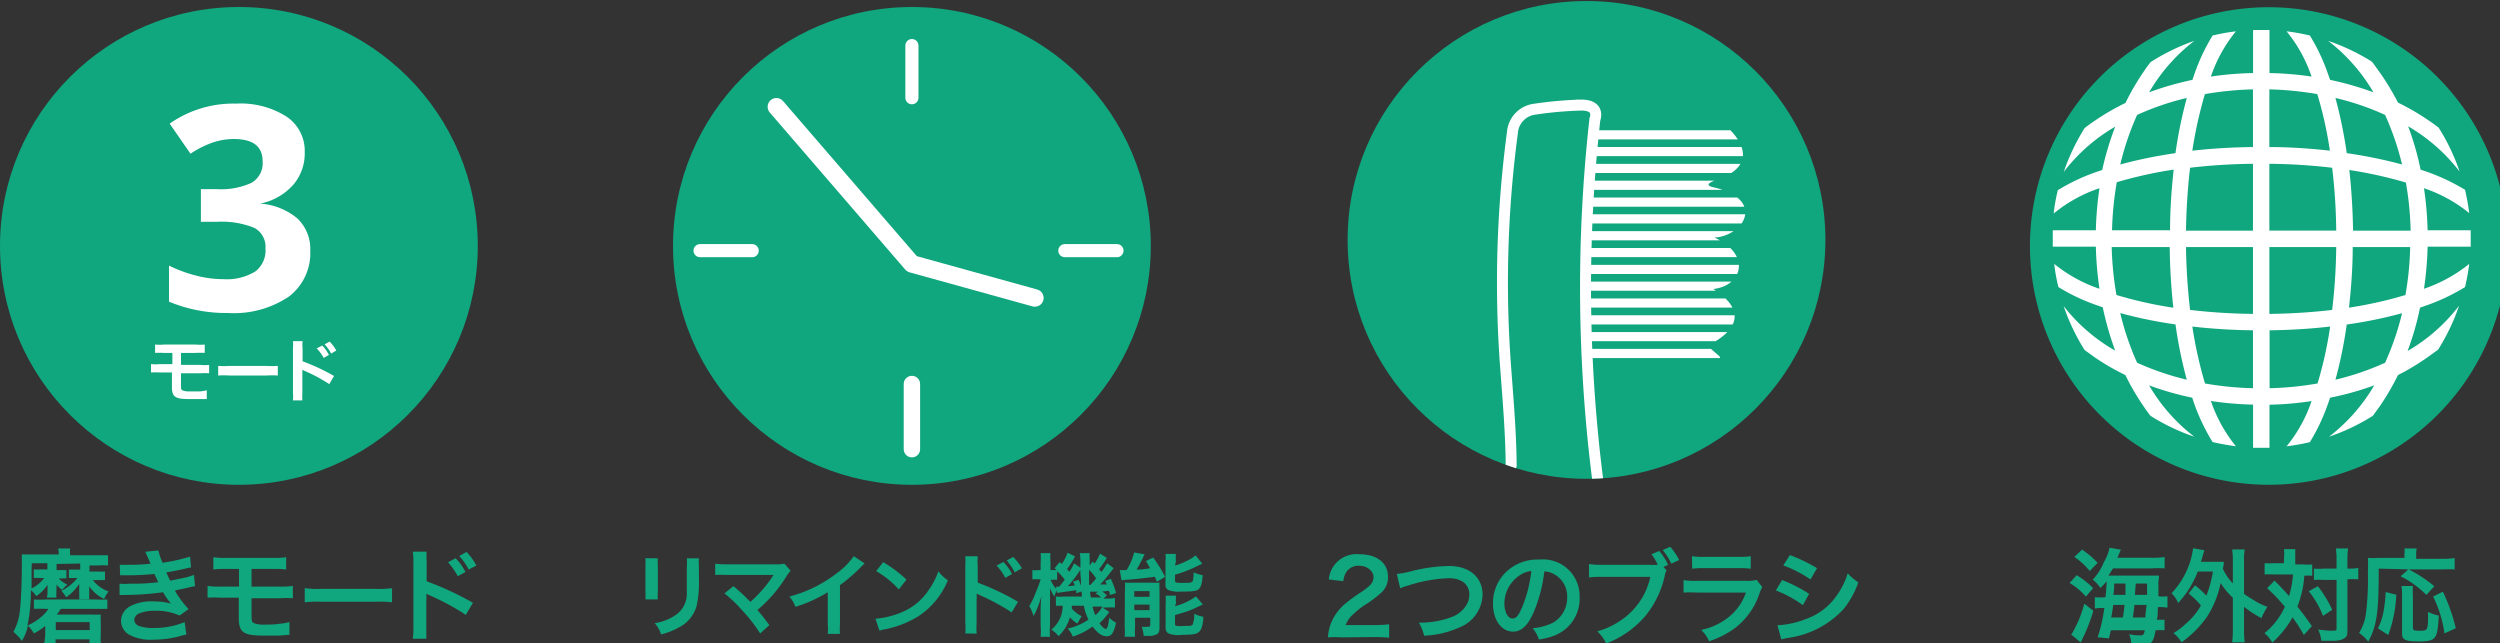 <svg xmlns="http://www.w3.org/2000/svg" xmlns:xlink="http://www.w3.org/1999/xlink" viewBox="0 0 221.02 56.89"><rect x="0" y="0" width="221.02" height="56.89" fill="#333333" stroke="none"/><defs><style>.cls-1,.cls-10,.cls-4,.cls-5,.cls-6,.cls-9{fill:none;}.cls-2{fill:#10a67e;}.cls-3{fill:#fff;}.cls-10,.cls-4,.cls-5,.cls-6,.cls-9{stroke:#fff;stroke-linecap:round;}.cls-4,.cls-5,.cls-6{stroke-linejoin:round;}.cls-4{stroke-width:1.16px;}.cls-5{stroke-width:1.45px;}.cls-6{stroke-width:1.55px;}.cls-7{clip-path:url(#clip-path);}.cls-8{clip-path:url(#clip-path-2);}.cls-10,.cls-9{stroke-miterlimit:10;}.cls-9{stroke-width:0.81px;}.cls-10{stroke-width:0.97px;}</style><clipPath id="clip-path"><circle class="cls-1" cx="140.26" cy="21.21" r="21.12"/></clipPath><clipPath id="clip-path-2"><path class="cls-1" d="M140.43,31.78h11.4c.2,0,.31-.18.17-.29l-1.07-.94s5.08-2.1.54-5c2.51-.26,3.45-3,.1-4.55,2.52-.12,4.58-3.25.1-4.4-1.07-.19-.55-.48,0-.66,4.73-1.58,1.07-4.65,1.07-4.65l-11.89,0Z"/></clipPath></defs><g id="レイヤー_2" data-name="レイヤー 2"><g id="レイアウト"><path class="cls-2" d="M58.16,49.36a4.33,4.33,0,0,0,0,.72v2.21a4.06,4.06,0,0,0,0,.7h-1.1a4.75,4.75,0,0,0,0-.72v-2.2a5.86,5.86,0,0,0,0-.72Zm3.63,0a4,4,0,0,0,0,.74v1.08a9.64,9.64,0,0,1-.21,2.42A3.06,3.06,0,0,1,60,55.48a6.39,6.39,0,0,1-1.56.61,2.59,2.59,0,0,0-.56-1,4.26,4.26,0,0,0,1.73-.64,2.26,2.26,0,0,0,1.11-2c0-.34,0-.69,0-1.33v-1a4.37,4.37,0,0,0,0-.76Z"/><path class="cls-2" d="M64.84,51.82c.42.35.66.57,1,.89l.5.5a11.26,11.26,0,0,0,1-1,9.65,9.65,0,0,0,1-1.31.18.18,0,0,1,.05-.07.06.06,0,0,1,0,0l-.36,0H64.23a9.49,9.49,0,0,0-1,0v-1a5.52,5.52,0,0,0,1,.06h4.44a2.34,2.34,0,0,0,.67-.06l.56.63a2.68,2.68,0,0,0-.36.47,12.22,12.22,0,0,1-2.58,3c.34.39.64.77,1.06,1.34L67.2,56a13.16,13.16,0,0,0-1.55-2,12,12,0,0,0-1.6-1.54Z"/><path class="cls-2" d="M76.44,49.81a3.83,3.83,0,0,0-.29.28,14,14,0,0,1-1.89,1.64v3.42a6.42,6.42,0,0,0,0,.89H73.18a4.59,4.59,0,0,0,0-.87V52.36a12.58,12.58,0,0,1-2.86,1.29,2.89,2.89,0,0,0-.53-.91A11.65,11.65,0,0,0,74,50.66a6.33,6.33,0,0,0,1.48-1.49Z"/><path class="cls-2" d="M77.4,54.7a7.63,7.63,0,0,0,2.37-.59,5.32,5.32,0,0,0,2.37-2,6.69,6.69,0,0,0,.82-1.6,3.51,3.51,0,0,0,.84.79,6.93,6.93,0,0,1-2.53,3.13,8.88,8.88,0,0,1-3,1.2,2.73,2.73,0,0,0-.52.13Zm.68-5a11.24,11.24,0,0,1,2.06,1.54l-.68.87a8.31,8.31,0,0,0-2-1.62Z"/><path class="cls-2" d="M85.34,56a5.39,5.39,0,0,0,0-.9V50a5.46,5.46,0,0,0,0-.82h1.1a4.34,4.34,0,0,0,0,.84v1.49A22.57,22.57,0,0,1,90,53.2l-.56.94a19.38,19.38,0,0,0-2.83-1.53l-.27-.13a3.26,3.26,0,0,1,0,.54v2.11a7,7,0,0,0,0,.89Zm3.37-6.32a4.18,4.18,0,0,1,.76,1.07l-.59.34A5.14,5.14,0,0,0,88.11,50Zm1,.92A5.36,5.36,0,0,0,89,49.55l.57-.31a4.69,4.69,0,0,1,.77,1Z"/><path class="cls-2" d="M97.85,49.32a8.16,8.16,0,0,1-.68,1l.21.25c.17-.23.24-.35.5-.77l.58.43-.56.72a7.17,7.17,0,0,1-.64.72l.58,0a2.12,2.12,0,0,0-.14-.31l.5-.19a6.49,6.49,0,0,1,.47,1.26l-.56.18c0-.17,0-.23-.09-.38l-.58.07a2.47,2.47,0,0,1,.42.33l-.31.29h.18a4,4,0,0,0,.84-.05v.84a6.9,6.9,0,0,0-.84,0h-.27l.61.39a5.83,5.83,0,0,1-.87,1c.23.32.44.5.56.5s.22-.23.3-1a2.06,2.06,0,0,0,.6.44A2.79,2.79,0,0,1,98.34,56a.58.58,0,0,1-.52.25c-.4,0-.77-.26-1.23-.86a5.89,5.89,0,0,1-1.75.89,2.18,2.18,0,0,0-.45-.71,5.29,5.29,0,0,0,1.84-.79,4.64,4.64,0,0,1-.41-1.23H94.75a.9.9,0,0,1,0,.25,2.76,2.76,0,0,0,.89.68,2,2,0,0,0-.22.35l-.17.3a2.55,2.55,0,0,1-.66-.56,3.67,3.67,0,0,1-1,1.67,3,3,0,0,0-.64-.58,2.69,2.69,0,0,0,1-2.11l-.6,0v-.81a3.58,3.58,0,0,0,.65,0h1.65c0-.24,0-.3-.05-.45l-.45.16a1.8,1.8,0,0,1,0-.27l-.56.08-1.15.16,0-.24a2.55,2.55,0,0,0-.23.56,5.14,5.14,0,0,1-.38-.74c0,.22,0,.7,0,1v2.3a6,6,0,0,0,0,1H92a6.34,6.34,0,0,0,0-1V54c0-.36,0-.65.07-1.32a7.45,7.45,0,0,1-.7,1.79,2.88,2.88,0,0,0-.38-.88,6.69,6.69,0,0,0,.6-1.27A10.1,10.1,0,0,0,92,51.22h-.19a4,4,0,0,0-.54,0V50.4a2.24,2.24,0,0,0,.54,0H92v-.66a4.69,4.69,0,0,0,0-.84h.87a5.68,5.68,0,0,0,0,.83v.67H93l.41,0-.18-.16.46-.55.18.17a3.85,3.85,0,0,0,.51-1l.66.33a8.58,8.58,0,0,1-.7,1.12,2.51,2.51,0,0,1,.19.24,3.11,3.11,0,0,0,.42-.75l.57.39v-.38a5.17,5.17,0,0,0-.06-.91h.88a1.94,1.94,0,0,0,0,.53s0,.13,0,.26V50l.25-.35.18.17a3.91,3.91,0,0,0,.48-.87Zm-4.4,1.94a2.57,2.57,0,0,0-.45,0h-.12a2.7,2.7,0,0,0,.49.79l0-.18h.26a8,8,0,0,0,.5-.62,5.33,5.33,0,0,0-.66-.74Zm1.91,0a5.17,5.17,0,0,1,.21.53c0-.67-.06-1-.06-1.4l-.18.26a10.94,10.94,0,0,1-.91,1.17,4.71,4.71,0,0,0,.58-.06c0-.13-.07-.18-.14-.34Zm.92-.84c0,.72,0,.72,0,1.29h.11a4.36,4.36,0,0,0,.51-.58A3.69,3.69,0,0,0,96.28,50.38Zm.8,1.89-.15,0-.34,0h-.21c0,.19,0,.21.07.51h.89a1.46,1.46,0,0,0-.5-.35Zm-.49,1.32a3,3,0,0,0,.25.75,2.11,2.11,0,0,0,.61-.75Z"/><path class="cls-2" d="M99,50.4a2.62,2.62,0,0,0,.38,0h.22a5.49,5.49,0,0,0,.67-1.56l.93.17a1.68,1.68,0,0,0-.15.3c-.1.21-.39.74-.57,1.05.51,0,.7-.05,1.2-.12-.15-.28-.2-.35-.37-.64l.64-.31A11.51,11.51,0,0,1,103,51l-.72.43c-.09-.21-.13-.31-.18-.44-.52.08-1.87.23-2.43.26a3.11,3.11,0,0,0-.52.06Zm.45,1.85a5.78,5.78,0,0,0,0-.74,4.89,4.89,0,0,0,.58,0h1.76a5,5,0,0,0,.72,0,6.82,6.82,0,0,0,0,.75v3.19c0,.34-.06.52-.22.62a1.69,1.69,0,0,1-.84.15h-.34a3.17,3.17,0,0,0-.17-.81,3,3,0,0,0,.53,0c.17,0,.2,0,.22-.14v-.66h-1.34v.79a5.85,5.85,0,0,0,0,.89h-.92a5.65,5.65,0,0,0,0-.88Zm.83.51h1.35v-.5h-1.35Zm0,1.18h1.35v-.49h-1.35ZM103.88,50a4.77,4.77,0,0,0,.89-.34,3.77,3.77,0,0,0,.93-.56l.59.74-.56.26a11,11,0,0,1-1.85.71v.5c0,.19.08.22.58.22.65,0,.83,0,.93-.1s.12-.24.14-.83a3,3,0,0,0,.8.25c-.06.75-.14,1-.32,1.2s-.51.25-1.56.25a2.76,2.76,0,0,1-1.09-.11.48.48,0,0,1-.32-.53v-2a3.4,3.4,0,0,0,0-.69h.92a3.65,3.65,0,0,0,0,.65Zm0,3.59a5.47,5.47,0,0,0,1.85-.86l.61.7c-.24.13-1,.48-1.27.58s-.47.16-1.19.36v.75c0,.14,0,.19.2.22a2.54,2.54,0,0,0,.57,0c.53,0,.73,0,.8-.16a2.44,2.44,0,0,0,.13-.92,3,3,0,0,0,.81.27c-.05.75-.14,1.06-.35,1.29s-.5.3-1.5.3A2.49,2.49,0,0,1,103.3,56a.54.54,0,0,1-.25-.52V53.37a4.14,4.14,0,0,0,0-.71h.92a3.49,3.49,0,0,0,0,.67Z"/><path class="cls-2" d="M118.56,56.35a7.35,7.35,0,0,0-1.16,0,4.3,4.3,0,0,1,.23-1.15,4.44,4.44,0,0,1,1.23-1.77,13.86,13.86,0,0,1,1.49-1.09c.83-.56,1.08-.86,1.08-1.32s-.48-1-1.24-1a1.28,1.28,0,0,0-1.15.53,1.82,1.82,0,0,0-.28.83l-1.28-.15A2.45,2.45,0,0,1,120.16,49c1.58,0,2.55.76,2.55,2a1.82,1.82,0,0,1-.64,1.44,10.22,10.22,0,0,1-1.51,1.11,8.39,8.39,0,0,0-1.08.9,2.26,2.26,0,0,0-.51.81h2.52a10.5,10.5,0,0,0,1.32-.07v1.19a13.32,13.32,0,0,0-1.36-.06Z"/><path class="cls-2" d="M123.49,50.74a7.53,7.53,0,0,0,1.05-.18,14.36,14.36,0,0,1,3.58-.52c1.79,0,2.95,1,2.95,2.53a3.19,3.19,0,0,1-2,2.88,8.35,8.35,0,0,1-3.17.75,4.12,4.12,0,0,0-.46-1.16,7.7,7.7,0,0,0,3-.53,2.5,2.5,0,0,0,1.36-1.33,2.1,2.1,0,0,0,.1-.64,1.31,1.31,0,0,0-.68-1.17,2.39,2.39,0,0,0-1.17-.25,12.91,12.91,0,0,0-3.54.64,4.36,4.36,0,0,0-.72.25Z"/><path class="cls-2" d="M135.58,54.15c-.51,1.16-1.08,1.69-1.82,1.69-1,0-1.77-1-1.77-2.49a3.86,3.86,0,0,1,1-2.62,4,4,0,0,1,3.1-1.26,3.24,3.24,0,0,1,3.56,3.34,3.48,3.48,0,0,1-2.18,3.36,6.18,6.18,0,0,1-1.42.37,2.86,2.86,0,0,0-.55-1,5,5,0,0,0,1.8-.49,2.54,2.54,0,0,0,1.25-2.26,2.22,2.22,0,0,0-1.11-2,1.81,1.81,0,0,0-.91-.27A13,13,0,0,1,135.58,54.15Zm-1.32-3.22A3,3,0,0,0,133,53.36c0,.73.31,1.32.71,1.32s.6-.38.92-1.15a11.65,11.65,0,0,0,.75-3.05A2.27,2.27,0,0,0,134.26,50.93Z"/><path class="cls-2" d="M147.34,50.42a1.25,1.25,0,0,0-.15.41,8.38,8.38,0,0,1-1.85,3.77A8.61,8.61,0,0,1,142,56.89a3.45,3.45,0,0,0-.79-1.07,7,7,0,0,0,2-.92A6.17,6.17,0,0,0,145.9,51h-4.29a7.88,7.88,0,0,0-1.13.05V49.86a5.7,5.7,0,0,0,1.15.07h4.13a4.88,4.88,0,0,0,.8,0A4.78,4.78,0,0,0,146,49l.69-.29a4.93,4.93,0,0,1,.78,1.23l-.41.18Zm.42-.59a6,6,0,0,0-.76-1.2l.66-.29a5.34,5.34,0,0,1,.79,1.17Z"/><path class="cls-2" d="M155.8,51.9a4.24,4.24,0,0,0-.25.57,6.36,6.36,0,0,1-2.09,3,8,8,0,0,1-2.36,1.22,3.23,3.23,0,0,0-.7-1,5.78,5.78,0,0,0,2.5-1.19,4.7,4.7,0,0,0,1.45-2.11H150a8.37,8.37,0,0,0-1.16,0v-1.1a6.91,6.91,0,0,0,1.17.06h4.29a3.67,3.67,0,0,0,1-.08Zm-6.22-2.73a5.52,5.52,0,0,0,1,.06h3.14a5.57,5.57,0,0,0,1.06-.06v1.11a6.28,6.28,0,0,0-1-.05h-3.18a6.21,6.21,0,0,0-1,.05Z"/><path class="cls-2" d="M157.55,51.28a12.76,12.76,0,0,1,2.39,1.22l-.55,1A10.36,10.36,0,0,0,157,52.2Zm-.41,4a8.05,8.05,0,0,0,2.61-.59,5.47,5.47,0,0,0,2.6-2,6.68,6.68,0,0,0,1-2,5.11,5.11,0,0,0,.94.8A7.93,7.93,0,0,1,163,53.83a8.16,8.16,0,0,1-4.89,2.56,5.92,5.92,0,0,0-.63.14Zm1.1-6.21a14.46,14.46,0,0,1,2.4,1.16l-.58,1a10.58,10.58,0,0,0-2.4-1.24Z"/><path class="cls-2" d="M183.59,50.85A7,7,0,0,1,185.05,52l-.64.74a6,6,0,0,0-1.44-1.2ZM185.07,54a16.16,16.16,0,0,1-.77,2.07l-.35.73-.85-.71a.71.71,0,0,0,.17-.24,10.27,10.27,0,0,0,1-2.48Zm-1-5.41a7.83,7.83,0,0,1,1.38,1.17l-.7.72a6.17,6.17,0,0,0-1.36-1.24Zm6,.72a8.37,8.37,0,0,0,1.3-.06v1a10.11,10.11,0,0,0-1.18,0h-3.38c-.15.24-.26.42-.41.64h3.47c.43,0,.7,0,1,0,0,.13,0,.23-.05.51,0,.06,0,.5,0,1.32a4,4,0,0,0,.8,0v1a4.93,4.93,0,0,0-.76-.05h-.09c0,.47,0,.76-.09,1.11a3.75,3.75,0,0,0,.68,0v.94a4.49,4.49,0,0,0-.69,0h-.1c-.19,1.12-.39,1.33-1.34,1.33l-.81-.05a2.24,2.24,0,0,0-.19-.93,4.58,4.58,0,0,0,.91.1c.33,0,.38,0,.48-.45h-3l-.17.72-1-.1a14.28,14.28,0,0,0,.59-2.59h-.14a3.91,3.91,0,0,0-.7.05v-1a4.83,4.83,0,0,0,.84,0h.1a13.71,13.71,0,0,0,.1-1.41,5.51,5.51,0,0,1-.55.59,2.75,2.75,0,0,0-.68-.73A4.93,4.93,0,0,0,186,49.7a4,4,0,0,0,.5-1.28l1,.18c-.2.47-.2.47-.31.71Zm-2.39,5.28c.07-.41.08-.53.15-1.11h-1c-.06.39-.06.48-.18,1.11Zm.23-2c0-.29,0-.29,0-1h-1c0,.45,0,.55-.08,1Zm1.76,2c0-.41.08-.74.1-1.11h-1.08c0,.34-.08.71-.13,1.11Zm.15-2c0-.55,0-.55,0-1h-1l-.08,1Z"/><path class="cls-2" d="M194.06,51.75a8,8,0,0,1,1,.91,9.92,9.92,0,0,0,.58-2.13H194.3a8.7,8.7,0,0,1-1.73,2.78,2.55,2.55,0,0,0-.59-.86,7.23,7.23,0,0,0,1.65-2.8,8,8,0,0,0,.26-1.18l1,.18c-.06.18-.1.29-.16.52l-.15.5h1.29c.35,0,.52,0,.73,0,0,.19,0,.22-.08.61a4.67,4.67,0,0,0,.88,1.3v-2a6.26,6.26,0,0,0-.06-1h1.11a5.28,5.28,0,0,0-.06,1v2.92a7.53,7.53,0,0,0,.85.55,5.76,5.76,0,0,0,1.22.6,5.36,5.36,0,0,0-.53,1,10,10,0,0,1-1.54-1v1.95a8.17,8.17,0,0,0,.06,1.19h-1.11a8.42,8.42,0,0,0,.06-1.19V52.84a6.28,6.28,0,0,1-1.08-1.3,8.6,8.6,0,0,1-1.21,3,9.41,9.41,0,0,1-2.25,2.25,2.75,2.75,0,0,0-.71-.82,5.57,5.57,0,0,0,1.06-.8,6,6,0,0,0,1.37-1.64,6.87,6.87,0,0,0-1.09-1.06Z"/><path class="cls-2" d="M201.92,49.4a4,4,0,0,0,0-.85h1c0,.24,0,.49,0,.85v.5h.64a5.3,5.3,0,0,0,.86,0v1a5.93,5.93,0,0,0-.7,0,9.16,9.16,0,0,1-.61,2.73c.57.72.64.82,1.28,1.72l-.71.79a14.06,14.06,0,0,0-1-1.56,8.74,8.74,0,0,1-1.79,2.23,3.07,3.07,0,0,0-.69-.84A6.28,6.28,0,0,0,202,53.64,15.82,15.82,0,0,0,200.43,52l.66-.67.71.73.57.64a9,9,0,0,0,.35-1.91h-1.67a5.34,5.34,0,0,0-.84,0v-1a7.66,7.66,0,0,0,.89,0h.82Zm3,2.43a10.65,10.65,0,0,1,1.27,2.08l-.82.54a7.87,7.87,0,0,0-1.26-2.18Zm.51-.56a6.68,6.68,0,0,0-.86,0v-1a4.94,4.94,0,0,0,.86,0h1.14v-.71a6.64,6.64,0,0,0-.06-1.07h1.08a7.17,7.17,0,0,0-.06,1.07v.71h.11a4.73,4.73,0,0,0,.85-.06v1l-.21,0a4.74,4.74,0,0,0-.63,0h-.12v4.35c0,.46,0,.62-.16.78s-.49.31-1.09.31c-.37,0-.7,0-1.06,0a3,3,0,0,0-.28-1,9.79,9.79,0,0,0,1.09.11c.49,0,.54,0,.54-.22V51.27Z"/><path class="cls-2" d="M210.3,50.27c0,3.91-.17,5.06-.93,6.46a3.1,3.1,0,0,0-.81-.77,4.37,4.37,0,0,0,.59-1.57,24.66,24.66,0,0,0,.19-3.81,12.6,12.6,0,0,0,0-1.26,6.58,6.58,0,0,0,.94,0h2.29V49a2.07,2.07,0,0,0,0-.51h1.09a1.82,1.82,0,0,0-.05.52v.39h2.34a6.93,6.93,0,0,0,1.06-.06v1a10.54,10.54,0,0,0-1.06,0h-3a11.49,11.49,0,0,1,2.26,1.49l-.7.77a8.5,8.5,0,0,0-2.28-1.65l.69-.61Zm-.07,5.28a5.52,5.52,0,0,0,.49-1.47,11.82,11.82,0,0,0,.19-1.74l.94.24a11.73,11.73,0,0,1-.71,3.56Zm3.09-3.74a5.77,5.77,0,0,0,0,.84v2.83c0,.24.07.28.61.28.72,0,.73,0,.73-1.66a3.8,3.8,0,0,0,.95.32c-.07,1.23-.15,1.68-.35,1.93s-.57.36-1.33.36c-1.26,0-1.57-.14-1.57-.68V52.65a4.42,4.42,0,0,0-.05-.84ZM216.11,56a10.66,10.66,0,0,0-1-3.26l.86-.43a16.08,16.08,0,0,1,1.14,3.23Z"/><circle class="cls-2" cx="140.26" cy="21.21" r="21.12"/><circle class="cls-3" cx="199.59" cy="21.58" r="19.88"/><g id="NewGroupe15"><g id="NewGroup0-84"><path class="cls-2" d="M181.56,18.87a15.87,15.87,0,0,1,.37-2.06,17.77,17.77,0,0,1,3.35-1.59l.57-.19A27.35,27.35,0,0,1,187,11.2a15.55,15.55,0,0,0-4.55,4,18.69,18.69,0,0,1,1.85-3.88q.42-.33.87-.63a21.07,21.07,0,0,1,2.74-1.59,21.07,21.07,0,0,1,1.59-2.74q.3-.45.63-.87A18.45,18.45,0,0,1,194,3.61a15.67,15.67,0,0,0-4,4.55,27.35,27.35,0,0,1,3.83-1.1c.06-.19.13-.38.19-.56a17.59,17.59,0,0,1,1.59-3.36,17.76,17.76,0,0,1,2.06-.37,12.87,12.87,0,0,0-2.21,4,28.57,28.57,0,0,1,3.73-.31V2.65l.72,0,.73,0V6.46a28.42,28.42,0,0,1,3.72.31,12.67,12.67,0,0,0-2.21-4,17.39,17.39,0,0,1,2.06.37,17,17,0,0,1,1.59,3.36c.07.18.13.37.2.56a27.75,27.75,0,0,1,3.83,1.1,15.81,15.81,0,0,0-4-4.55,18.69,18.69,0,0,1,3.88,1.85l.63.87A22.28,22.28,0,0,1,212,9.07a21,21,0,0,1,2.73,1.59q.45.3.87.63a18.2,18.2,0,0,1,1.85,3.88,15.55,15.55,0,0,0-4.55-4A24.89,24.89,0,0,1,214,15l.57.19a18.19,18.19,0,0,1,3.36,1.59,20.17,20.17,0,0,1,.37,2.06,12.85,12.85,0,0,0-4-2.2,30.25,30.25,0,0,1,.32,3.72h3.81c0,.24,0,.48,0,.72s0,.49,0,.73h-3.81a30.25,30.25,0,0,1-.32,3.72,13.06,13.06,0,0,0,4-2.2,20,20,0,0,1-.37,2.05A17.57,17.57,0,0,1,214.52,27l-.57.2a24.89,24.89,0,0,1-1.1,3.83,15.55,15.55,0,0,0,4.55-4,18.2,18.2,0,0,1-1.85,3.88l-.87.63A21,21,0,0,1,212,33.16a22.15,22.15,0,0,1-1.59,2.73l-.63.87a18.2,18.2,0,0,1-3.88,1.85,15.64,15.64,0,0,0,4-4.54A26.4,26.4,0,0,1,206,35.16c-.07.2-.13.39-.2.57a17.28,17.28,0,0,1-1.59,3.36,19.69,19.69,0,0,1-2.06.37,12.73,12.73,0,0,0,2.21-4,28.42,28.42,0,0,1-3.72.32v3.81l-.73,0-.72,0V35.77a28.57,28.57,0,0,1-3.73-.32,12.94,12.94,0,0,0,2.21,4,20.17,20.17,0,0,1-2.06-.37A17.89,17.89,0,0,1,194,35.73c-.06-.18-.13-.37-.19-.57A26,26,0,0,1,190,34.07a15.49,15.49,0,0,0,4,4.54,18,18,0,0,1-3.88-1.85q-.33-.42-.63-.87a21,21,0,0,1-1.59-2.73,21.07,21.07,0,0,1-2.74-1.59l-.87-.63a18.69,18.69,0,0,1-1.85-3.88A15.55,15.55,0,0,0,187,31a27.35,27.35,0,0,1-1.1-3.83l-.57-.2a17.18,17.18,0,0,1-3.35-1.59,15.72,15.72,0,0,1-.37-2.05,12.87,12.87,0,0,0,4,2.2,30.25,30.25,0,0,1-.32-3.72h-3.81c0-.24,0-.48,0-.73s0-.48,0-.72h3.81a30.25,30.25,0,0,1,.32-3.72,12.67,12.67,0,0,0-4,2.2ZM185,36A21.11,21.11,0,1,0,214.83,6.18,21.11,21.11,0,0,0,185,36Z"/><path class="cls-2" d="M192.14,27.2c-.19-1.73-.3-3.52-.32-5.36h-5.13a29,29,0,0,0,.42,4.24,35.94,35.94,0,0,0,5,1.12Z"/><path class="cls-2" d="M192.14,15a37.46,37.46,0,0,0-5,1.11,29.28,29.28,0,0,0-.42,4.25h5.13c0-1.84.13-3.64.32-5.36Z"/><path class="cls-2" d="M187.45,27.69a24.24,24.24,0,0,0,1.49,4.38,24.63,24.63,0,0,0,4.39,1.5,39.06,39.06,0,0,1-1-4.89,38.93,38.93,0,0,1-4.88-1Z"/><path class="cls-2" d="M193.33,8.66a23.86,23.86,0,0,0-4.39,1.5,24.24,24.24,0,0,0-1.49,4.38,40.77,40.77,0,0,1,4.88-1,39.27,39.27,0,0,1,1-4.88Z"/><path class="cls-2" d="M199.18,7.9a29.14,29.14,0,0,0-4.25.42,37.81,37.81,0,0,0-1.11,5c1.72-.19,3.52-.3,5.36-.32V7.9Z"/><path class="cls-2" d="M199.18,20.39V14.48a52.16,52.16,0,0,0-5.56.35,54.86,54.86,0,0,0-.36,5.56Z"/><path class="cls-2" d="M193.62,27.4a52.16,52.16,0,0,0,5.56.35V21.84h-5.92a55.06,55.06,0,0,0,.36,5.56Z"/><path class="cls-2" d="M194.93,33.9a27.82,27.82,0,0,0,4.25.42V29.2a51.42,51.42,0,0,1-5.36-.33,37.46,37.46,0,0,0,1.11,5Z"/><path class="cls-2" d="M206,28.87a51.4,51.4,0,0,1-5.35.33v5.12a27.69,27.69,0,0,0,4.24-.42,34.61,34.61,0,0,0,1.11-5Z"/><path class="cls-2" d="M204.87,8.32a29,29,0,0,0-4.24-.42V13c1.83,0,3.63.13,5.35.32a34.9,34.9,0,0,0-1.11-5Z"/><path class="cls-2" d="M206.54,21.84h-5.91v5.91a52,52,0,0,0,5.55-.35,49.78,49.78,0,0,0,.36-5.56Z"/><path class="cls-2" d="M206.18,14.83a52,52,0,0,0-5.55-.35v5.91h5.91a49.62,49.62,0,0,0-.36-5.56Z"/><path class="cls-2" d="M206.47,33.57a24.1,24.1,0,0,0,4.39-1.5,24.26,24.26,0,0,0,1.5-4.38,39.1,39.1,0,0,1-4.89,1,39.06,39.06,0,0,1-1,4.89Z"/><path class="cls-2" d="M212.36,14.54a24.26,24.26,0,0,0-1.5-4.38,23.36,23.36,0,0,0-4.39-1.5,39.27,39.27,0,0,1,1,4.88,40.94,40.94,0,0,1,4.89,1Z"/><path class="cls-2" d="M207.66,27.2a35.94,35.94,0,0,0,5-1.12,27.69,27.69,0,0,0,.42-4.24H208c0,1.84-.14,3.63-.33,5.36Z"/><path class="cls-2" d="M208,20.39h5.12a28,28,0,0,0-.42-4.25,37.46,37.46,0,0,0-5-1.11c.19,1.72.3,3.52.33,5.36Z"/></g></g><path class="cls-2" d="M5,49.86v.54H5.4l.47,0v.74a2.07,2.07,0,0,0-.4,0H5.19a2.28,2.28,0,0,0,.76.54,4,4,0,0,0-.46.47,2.53,2.53,0,0,1-.5-.47,2.81,2.81,0,0,1,0,.43v.26a2.17,2.17,0,0,0,0,.46H4.14a1.68,1.68,0,0,0,.06-.45v-.26c0-.12,0-.24,0-.42a3.36,3.36,0,0,1-1,1,2.18,2.18,0,0,0-.47-.53,12.73,12.73,0,0,1-.06,1.45,11.51,11.51,0,0,1-.25,1.69,4.94,4.94,0,0,0,1.15-.71,3.34,3.34,0,0,0,.71-.77H4a10,10,0,0,0-1,0V53a8.37,8.37,0,0,0,1,0H8.49a9.48,9.48,0,0,0,1,0v.83c-.33,0-.62,0-1,0H5.38c-.14.21-.22.32-.36.5H8.15a7.42,7.42,0,0,0,.76,0,6.32,6.32,0,0,0,0,.67v1.15a5.39,5.39,0,0,0,0,.72h-1v-.35h-3v.35h-1A5.12,5.12,0,0,0,4,56.06v-.72A5.85,5.85,0,0,1,3,56a3.22,3.22,0,0,0-.53-.69,4,4,0,0,1-.54,1.35,4.11,4.11,0,0,0-.75-.8,4.81,4.81,0,0,0,.59-2c.09-.79.16-2.38.16-3.76,0-.52,0-.77,0-1.08.33,0,.64,0,1.06,0H5.19V49a1.82,1.82,0,0,0-.05-.51H6.2a2.32,2.32,0,0,0,0,.52v.08H8.45c.41,0,.81,0,1.1,0v.9a7.56,7.56,0,0,0-.91,0H7.91v.54h.75a4.78,4.78,0,0,0,.62,0v.76a4.58,4.58,0,0,0-.59,0H8.21a3.07,3.07,0,0,0,1.39,1,2.79,2.79,0,0,0-.39.66,3.21,3.21,0,0,1-1.32-1.12v.09c0,.14,0,.2,0,.28v.33a2.22,2.22,0,0,0,0,.45H7a2.48,2.48,0,0,0,0-.45V52c0-.11,0-.15,0-.38A4.05,4.05,0,0,1,5.85,52.8a3.09,3.09,0,0,0-.43-.57A3.93,3.93,0,0,0,6.84,51.1h-.3l-.45,0v-.74l.47,0h.53v-.54Zm-2.21.49c0,.36,0,.36,0,1.68a3.09,3.09,0,0,0,1.11-.93H3.55a4.28,4.28,0,0,0-.56,0v-.76a4.27,4.27,0,0,0,.59,0h.61v-.54H2.81ZM4.93,55.7h3V55h-3Z"/><path class="cls-2" d="M10.59,49.93c.26,0,.46,0,.86,0a14.59,14.59,0,0,0,1.86-.1l-.1-.23-.36-.82L14,48.66a6.08,6.08,0,0,0,.37,1.09,15.87,15.87,0,0,0,2.43-.54l.09.95-.3.06c-.61.15-1.61.35-1.89.38.15.33.2.45.35.74l1.25-.26a4.69,4.69,0,0,0,.85-.26l.09,1a4.74,4.74,0,0,0-.56.12c-.37.09-.67.15-.89.19l-.33.08a8.79,8.79,0,0,0,1.21,1.64l-.8.57A4.79,4.79,0,0,0,13.77,54a3.52,3.52,0,0,0-1.51.25.67.67,0,0,0-.39.55.61.61,0,0,0,.39.53,3.7,3.7,0,0,0,1.29.19A7.11,7.11,0,0,0,16.32,55l.16,1.1a5,5,0,0,0-.58.14,8.58,8.58,0,0,1-2.31.31,4,4,0,0,1-2.19-.45,1.41,1.41,0,0,1-.7-1.23,1.51,1.51,0,0,1,.76-1.25,4,4,0,0,1,2.1-.45,6.06,6.06,0,0,1,1.56.19,5.37,5.37,0,0,1-.7-1,26.08,26.08,0,0,1-3.48.24l-.37,0,0-1a4.85,4.85,0,0,0,.93,0A17.3,17.3,0,0,0,14,51.47a2,2,0,0,1-.16-.33c-.09-.19-.12-.24-.19-.4a22.47,22.47,0,0,1-2.42.12c-.37,0-.42,0-.61,0Z"/><path class="cls-2" d="M19.48,52.84a8,8,0,0,0-1.13,0V51.8a6.57,6.57,0,0,0,1.15.06h1.63V50.3H20a7.53,7.53,0,0,0-1.14.05V49.26a6.57,6.57,0,0,0,1.16.06h4.11a6.77,6.77,0,0,0,1.17-.06v1.09a7.76,7.76,0,0,0-1.16-.05H22.24v1.56h2.5a6.64,6.64,0,0,0,1.15-.06v1.09a8,8,0,0,0-1.13,0H22.24v1.44c0,.54,0,.68.24.77a2.35,2.35,0,0,0,.93.12c.32,0,.87,0,1.34-.08a3.89,3.89,0,0,0,.84-.15l0,1.14h-.15l-.73.06c-.39,0-1,0-1.43,0-1.76,0-2.17-.29-2.17-1.56V52.84Z"/><path class="cls-2" d="M26.94,52a9.54,9.54,0,0,0,1.46.06h4.8A9.54,9.54,0,0,0,34.66,52v1.25a8.93,8.93,0,0,0-1.47-.05H28.41a8.93,8.93,0,0,0-1.47.05Z"/><path class="cls-2" d="M36.49,56.47a5.48,5.48,0,0,0,.06-1V49.69a5.3,5.3,0,0,0-.06-.92h1.23a7.3,7.3,0,0,0,0,.95v1.67a27.39,27.39,0,0,1,4.09,1.9l-.63,1.07A20.76,20.76,0,0,0,38,52.64a1.85,1.85,0,0,1-.31-.16,4.3,4.3,0,0,1,0,.62v2.37c0,.47,0,.7,0,1Zm3.79-7.12a5,5,0,0,1,.87,1.22l-.68.37a6.21,6.21,0,0,0-.86-1.23Zm1.16,1a6,6,0,0,0-.84-1.2l.65-.35A5.07,5.07,0,0,1,42.11,50Z"/><circle class="cls-2" cx="21.12" cy="21.74" r="21.12"/><path class="cls-3" d="M26.94,13.45a4.25,4.25,0,0,1-1,2.87A5.26,5.26,0,0,1,23,18V18a5.73,5.73,0,0,1,3.3,1.32,3.73,3.73,0,0,1,1.13,2.85,4.82,4.82,0,0,1-1.89,4.05,8.69,8.69,0,0,1-5.39,1.45,13.12,13.12,0,0,1-5.21-1V23.48a11.89,11.89,0,0,0,2.31.86,9.39,9.39,0,0,0,2.49.34A4.82,4.82,0,0,0,22.57,24a2.34,2.34,0,0,0,.9-2.06,1.88,1.88,0,0,0-1-1.8,7.7,7.7,0,0,0-3.3-.53H17.76V16.72h1.39a6.46,6.46,0,0,0,3.07-.55,2,2,0,0,0,1-1.88c0-1.37-.86-2-2.57-2a5.82,5.82,0,0,0-1.81.3,8.79,8.79,0,0,0-2,1L15,10.93a9.8,9.8,0,0,1,5.88-1.77,7.55,7.55,0,0,1,4.42,1.13A3.63,3.63,0,0,1,26.94,13.45Z"/><path class="cls-3" d="M14.12,32.93a7,7,0,0,0-.77,0v-.74a3.92,3.92,0,0,0,.78,0h1.11V31.2h-.75a6.71,6.71,0,0,0-.78,0v-.74a4.09,4.09,0,0,0,.8,0H17.3a4.09,4.09,0,0,0,.8,0v.74a6.8,6.8,0,0,0-.79,0H16v1.06h1.7a4.09,4.09,0,0,0,.79,0V33a7.33,7.33,0,0,0-.78,0H16v1c0,.37,0,.46.16.52a1.52,1.52,0,0,0,.63.08c.22,0,.6,0,.92,0a2.72,2.72,0,0,0,.57-.1l0,.78h-.11l-.49,0c-.28,0-.69,0-1,0-1.2,0-1.48-.21-1.48-1.07V32.93Z"/><path class="cls-3" d="M19.29,32.35a7,7,0,0,0,1,0h3.27a7.18,7.18,0,0,0,1,0v.85a7,7,0,0,0-1,0H20.29a6.81,6.81,0,0,0-1,0Z"/><path class="cls-3" d="M25.9,35.4a4.1,4.1,0,0,0,0-.69V30.78a3.22,3.22,0,0,0,0-.62h.85a3.3,3.3,0,0,0,0,.64v1.14a17.79,17.79,0,0,1,2.78,1.3l-.42.72a14.23,14.23,0,0,0-2.18-1.17.92.92,0,0,1-.2-.11c0,.18,0,.25,0,.42v1.62a6,6,0,0,0,0,.68Zm2.59-4.85a3.39,3.39,0,0,1,.59.83l-.46.26A4,4,0,0,0,28,30.8Zm.79.71a3.88,3.88,0,0,0-.58-.82l.44-.24a3.33,3.33,0,0,1,.59.79Z"/><circle class="cls-2" cx="80.62" cy="21.74" r="21.12"/><line class="cls-4" x1="80.62" y1="4.03" x2="80.62" y2="8.64"/><line class="cls-5" x1="80.62" y1="33.95" x2="80.62" y2="39.71"/><line class="cls-4" x1="61.89" y1="22.16" x2="66.5" y2="22.16"/><line class="cls-4" x1="94.14" y1="22.16" x2="98.75" y2="22.16"/><polyline class="cls-6" points="91.49 26.34 80.62 23.33 68.64 9.44"/><g class="cls-7"><g class="cls-8"><line class="cls-9" x1="140.74" y1="11.92" x2="158.41" y2="11.92"/><line class="cls-9" x1="140.74" y1="13.4" x2="158.41" y2="13.4"/><line class="cls-9" x1="140.74" y1="14.89" x2="158.41" y2="14.89"/><line class="cls-9" x1="140.74" y1="16.38" x2="158.41" y2="16.38"/><line class="cls-9" x1="140.74" y1="17.87" x2="158.41" y2="17.87"/><line class="cls-9" x1="140.74" y1="19.35" x2="158.41" y2="19.35"/><line class="cls-9" x1="140.74" y1="20.84" x2="158.41" y2="20.84"/><line class="cls-9" x1="140.74" y1="22.33" x2="158.41" y2="22.33"/><line class="cls-9" x1="140.74" y1="23.82" x2="158.41" y2="23.82"/><line class="cls-9" x1="140.74" y1="25.3" x2="158.41" y2="25.3"/><line class="cls-9" x1="140.74" y1="26.79" x2="158.41" y2="26.79"/><line class="cls-9" x1="140.74" y1="28.28" x2="158.41" y2="28.28"/><line class="cls-9" x1="140.74" y1="29.76" x2="158.41" y2="29.76"/><line class="cls-9" x1="140.74" y1="31.25" x2="158.41" y2="31.25"/></g><path class="cls-10" d="M141.24,42.33A134.62,134.62,0,0,1,141,10.55s.53-1.26-1.2-1.26a33.41,33.41,0,0,0-4.09.36,2.25,2.25,0,0,0-2,2.08,100.11,100.11,0,0,0-.58,21c.22,2.93.45,5.66.47,8.42"/></g></g></g></svg>